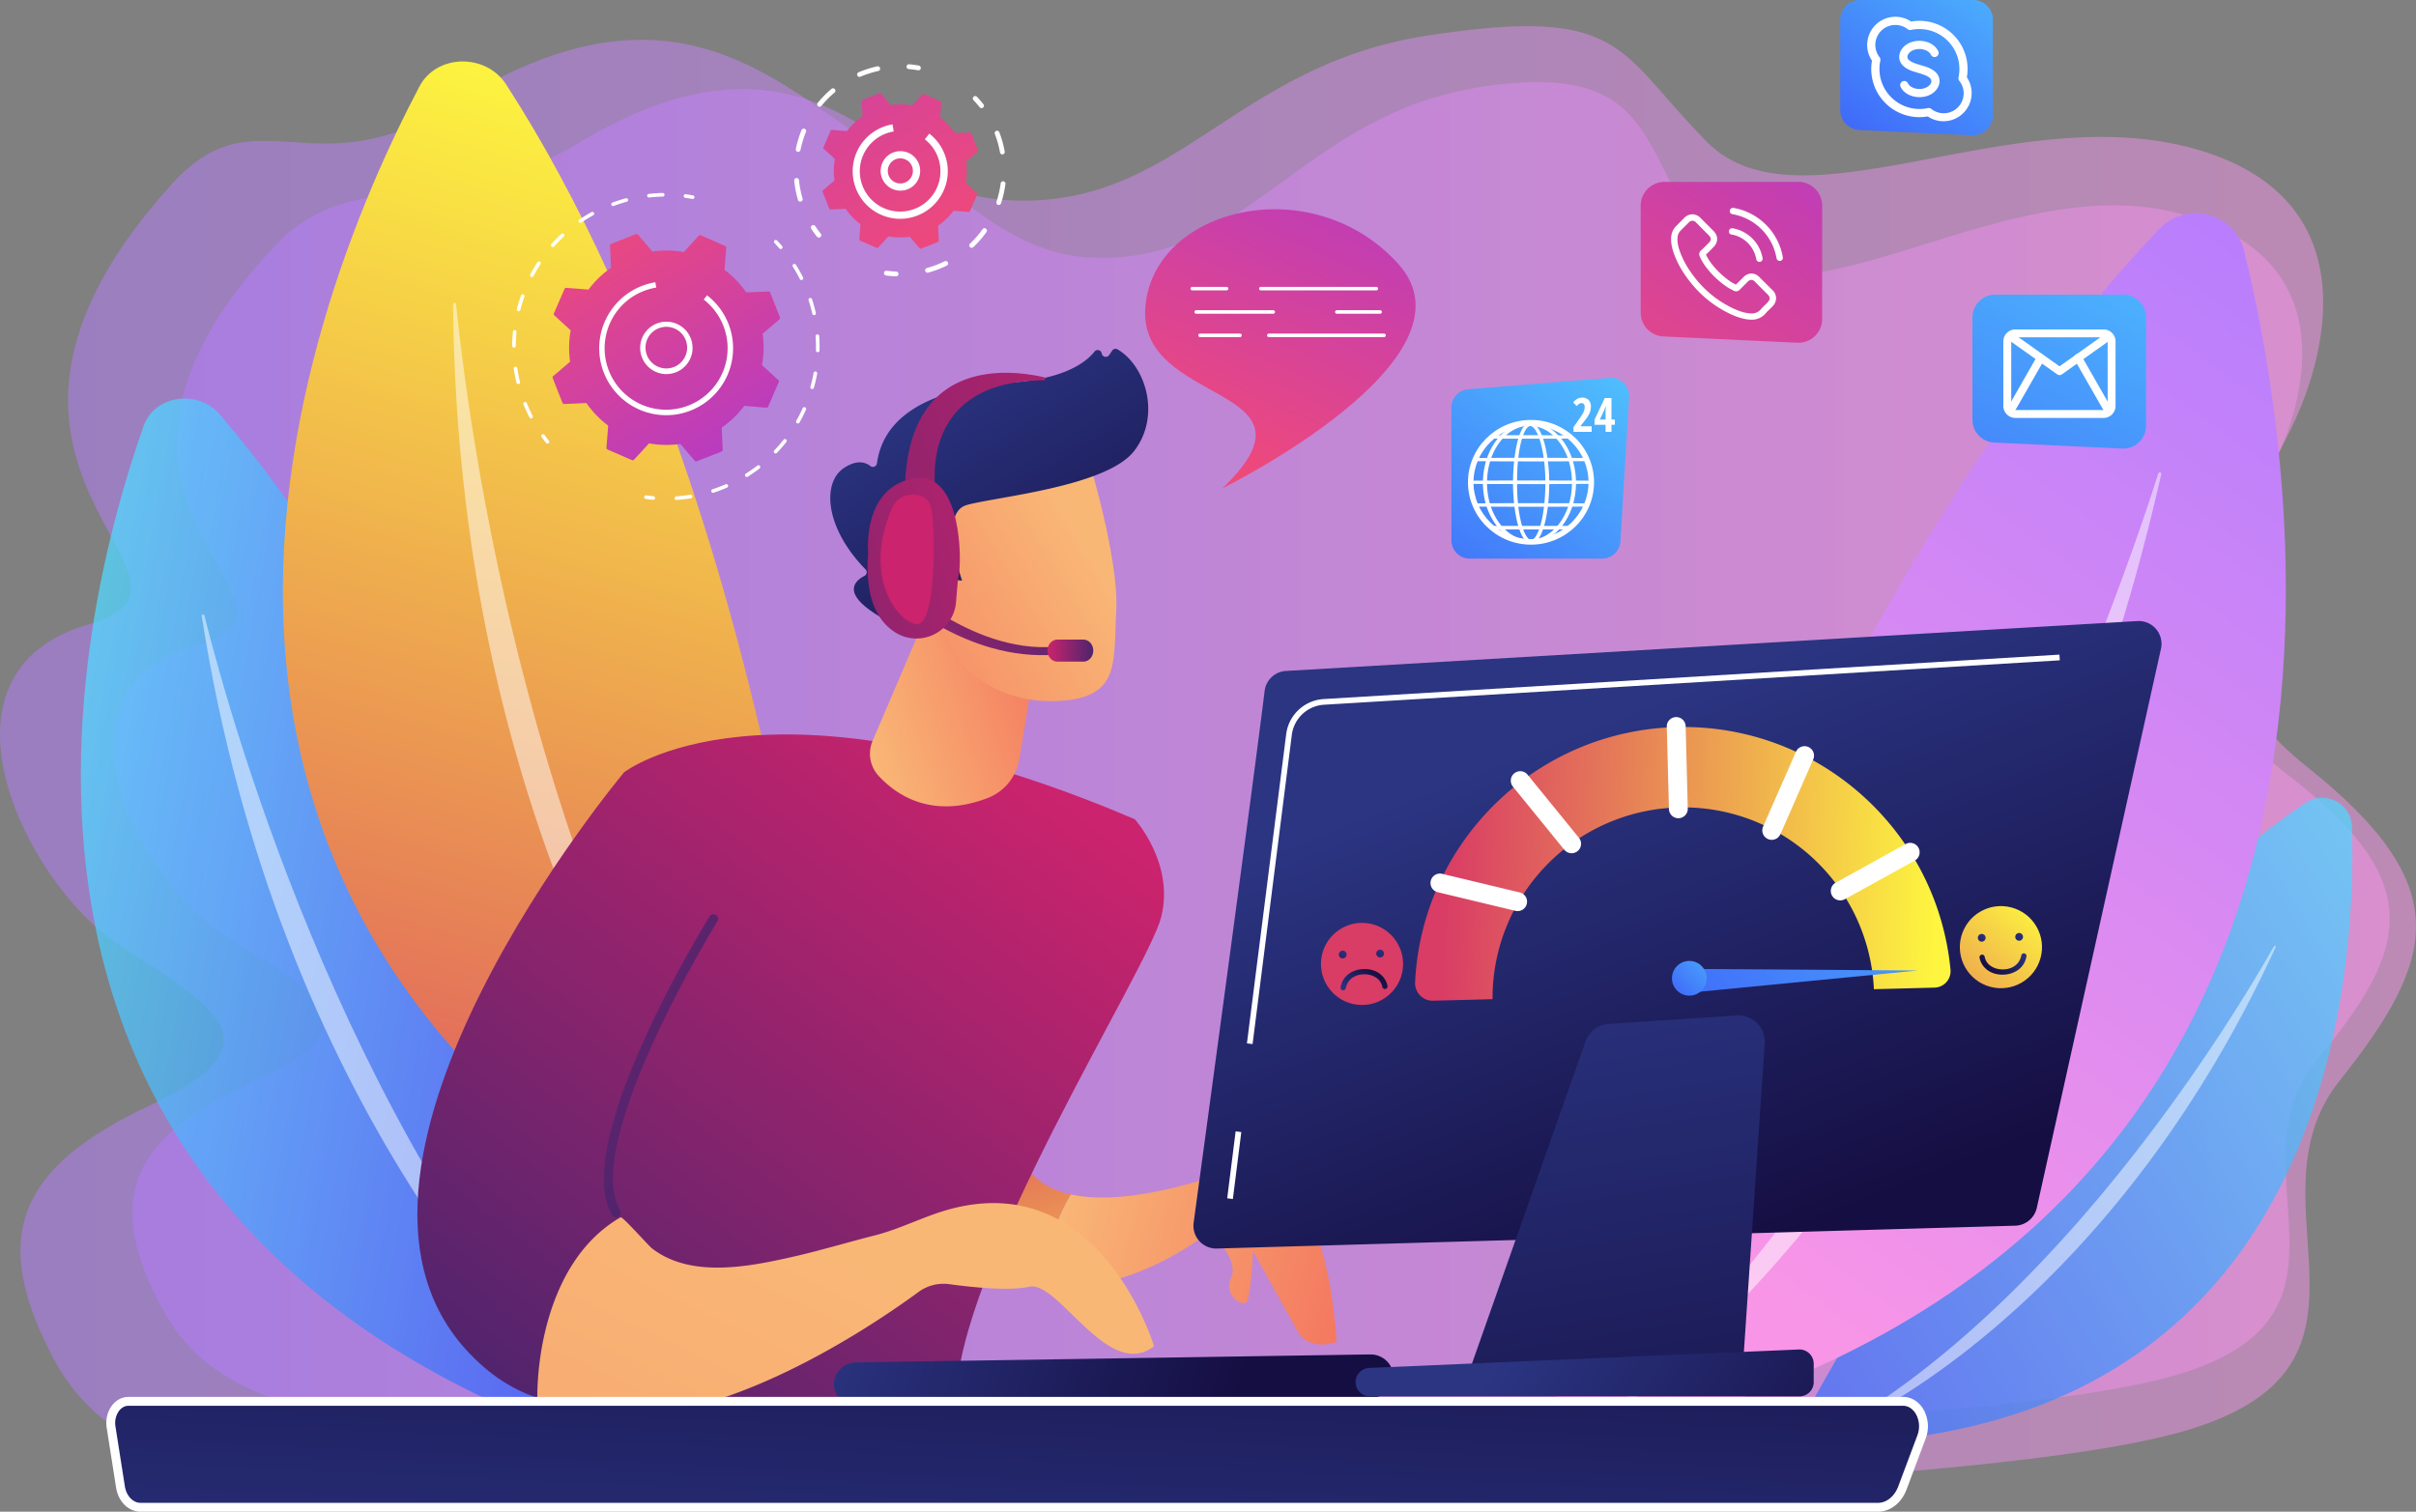 <svg id="Illustration" xmlns="http://www.w3.org/2000/svg" xmlns:xlink="http://www.w3.org/1999/xlink" viewBox="0 0 2178.22 1363.3"><rect x="0" y="0" width="2178.22" height="1363.3" fill="#808080" stroke="none"/><defs><style>.cls-1,.cls-2,.cls-4{opacity:0.5;}.cls-1{fill:url(#linear-gradient);}.cls-2{fill:url(#linear-gradient-2);}.cls-3,.cls-6{opacity:0.75;}.cls-3{fill:url(#linear-gradient-3);}.cls-4,.cls-8{fill:#fff;}.cls-5{fill:url(#linear-gradient-4);}.cls-6{fill:url(#linear-gradient-5);}.cls-7{fill:url(#linear-gradient-6);}.cls-9{fill:url(#linear-gradient-7);}.cls-10{fill:url(#linear-gradient-8);}.cls-11{fill:url(#linear-gradient-9);}.cls-12{fill:url(#linear-gradient-10);}.cls-13{fill:url(#linear-gradient-11);}.cls-14{fill:url(#linear-gradient-12);}.cls-15{fill:url(#linear-gradient-13);}.cls-16{fill:url(#linear-gradient-14);}.cls-17{fill:url(#linear-gradient-15);}.cls-18{fill:url(#linear-gradient-16);}.cls-19{fill:url(#linear-gradient-17);}.cls-20{fill:url(#linear-gradient-18);}.cls-21{fill:url(#linear-gradient-19);}.cls-22{fill:url(#linear-gradient-20);}.cls-23{fill:url(#linear-gradient-21);}.cls-24{fill:url(#linear-gradient-22);}.cls-25{fill:url(#linear-gradient-23);}.cls-26{fill:url(#linear-gradient-24);}.cls-27{stroke:#fff;stroke-miterlimit:10;stroke-width:8px;fill:url(#linear-gradient-25);}.cls-28{fill:url(#linear-gradient-26);}.cls-29{fill:url(#linear-gradient-27);}.cls-30{fill:url(#linear-gradient-28);}.cls-31{fill:url(#linear-gradient-29);}.cls-32{fill:url(#linear-gradient-30);}.cls-33{fill:url(#linear-gradient-31);}.cls-34{fill:url(#linear-gradient-32);}.cls-35{fill:url(#linear-gradient-33);}.cls-36{fill:url(#linear-gradient-34);}.cls-37{fill:url(#linear-gradient-35);}.cls-38{fill:url(#linear-gradient-36);}.cls-39{fill:url(#linear-gradient-37);}.cls-40{fill:url(#linear-gradient-38);}.cls-41{fill:url(#linear-gradient-39);}.cls-42{fill:url(#linear-gradient-40);}.cls-43{fill:url(#linear-gradient-41);}.cls-44{fill:url(#linear-gradient-42);}.cls-45{fill:url(#linear-gradient-43);}.cls-46{fill:url(#linear-gradient-44);}</style><linearGradient id="linear-gradient" x1="148.39" y1="836.07" x2="2326.61" y2="836.07" gradientUnits="userSpaceOnUse"><stop offset="0" stop-color="#b37cff"/><stop offset="1" stop-color="#f895e7"/></linearGradient><linearGradient id="linear-gradient-2" x1="250.28" y1="833.46" x2="2302.97" y2="833.46" xlink:href="#linear-gradient"/><linearGradient id="linear-gradient-3" x1="2430.38" y1="602.38" x2="1635.2" y2="1256.6" gradientTransform="translate(43.86 40.21) rotate(8.45)" gradientUnits="userSpaceOnUse"><stop offset="0" stop-color="#53d8ff"/><stop offset="1" stop-color="#3840f7"/></linearGradient><linearGradient id="linear-gradient-4" x1="2374.48" y1="-159.17" x2="1890.48" y2="844.82" gradientTransform="translate(-12.21 100.11) rotate(10.52)" xlink:href="#linear-gradient"/><linearGradient id="linear-gradient-5" x1="324.21" y1="533.21" x2="982.44" y2="533.21" gradientTransform="translate(-32.05 344.15) rotate(10.14)" xlink:href="#linear-gradient-3"/><linearGradient id="linear-gradient-6" x1="850.51" y1="267.81" x2="520.57" y2="1437.58" gradientUnits="userSpaceOnUse"><stop offset="0" stop-color="#fdf53f"/><stop offset="1" stop-color="#d93c65"/></linearGradient><linearGradient id="linear-gradient-7" x1="843.76" y1="615.87" x2="679.76" y2="343.87" gradientUnits="userSpaceOnUse"><stop offset="0" stop-color="#a737d5"/><stop offset="1" stop-color="#ef497a"/></linearGradient><linearGradient id="linear-gradient-8" x1="716.1" y1="-24.21" x2="1010.04" y2="365.71" xlink:href="#linear-gradient-7"/><linearGradient id="linear-gradient-9" x1="1427.23" y1="133.17" x2="1235.26" y2="-167.3" gradientTransform="matrix(0.96, 0.27, -0.27, 0.96, -227.73, 929.34)" xlink:href="#linear-gradient-6"/><linearGradient id="linear-gradient-10" x1="1365.22" y1="-72.77" x2="1637.43" y2="-72.77" gradientTransform="matrix(0.96, 0.27, -0.27, 0.96, -227.73, 929.34)" gradientUnits="userSpaceOnUse"><stop offset="0" stop-color="#f9b776"/><stop offset="1" stop-color="#f47960"/></linearGradient><linearGradient id="linear-gradient-11" x1="474.88" y1="2166.4" x2="-137.17" y2="2611.52" gradientTransform="translate(9.69 -1098.99) rotate(-16.41)" gradientUnits="userSpaceOnUse"><stop offset="0" stop-color="#cb236d"/><stop offset="1" stop-color="#4c246d"/></linearGradient><linearGradient id="linear-gradient-12" x1="340.7" y1="2090.66" x2="521.31" y2="2090.66" gradientTransform="translate(9.69 -1098.99) rotate(-16.41)" xlink:href="#linear-gradient-10"/><linearGradient id="linear-gradient-13" x1="387.11" y1="2045.71" x2="-224.94" y2="2490.84" xlink:href="#linear-gradient-11"/><linearGradient id="linear-gradient-14" x1="263.86" y1="849.69" x2="783.85" y2="1125.69" gradientTransform="matrix(1, 0, 0, 1, 0, 0)" xlink:href="#linear-gradient-11"/><linearGradient id="linear-gradient-15" x1="766.22" y1="1581.91" x2="74.81" y2="2783.39" gradientTransform="translate(67.96 -232.67) rotate(-3.91)" xlink:href="#linear-gradient-10"/><linearGradient id="linear-gradient-16" x1="1229.09" y1="604.75" x2="1006.31" y2="775.21" gradientTransform="translate(-26.42 -102.67) rotate(6.37)" xlink:href="#linear-gradient-10"/><linearGradient id="linear-gradient-17" x1="1072.57" y1="470.19" x2="1274.31" y2="729.92" gradientTransform="translate(-26.42 -102.67) rotate(6.37)" gradientUnits="userSpaceOnUse"><stop offset="0" stop-color="#2b3582"/><stop offset="1" stop-color="#150e42"/></linearGradient><linearGradient id="linear-gradient-18" x1="1201.45" y1="568.64" x2="978.67" y2="739.1" gradientTransform="translate(-26.42 -102.67) rotate(6.37)" xlink:href="#linear-gradient-10"/><linearGradient id="linear-gradient-19" x1="11848.09" y1="2057.78" x2="11494.03" y2="2154.82" gradientTransform="matrix(-1.05, -0.03, -0.03, 1, 13382.39, -353.85)" xlink:href="#linear-gradient-17"/><linearGradient id="linear-gradient-20" x1="926.49" y1="933.34" x2="1114.23" y2="806.06" gradientTransform="translate(-151.09 37.18) rotate(-9.74)" xlink:href="#linear-gradient-11"/><linearGradient id="linear-gradient-21" x1="1092.77" y1="732.09" x2="1134.07" y2="732.09" gradientTransform="matrix(1, 0, 0, 1, 0, 0)" xlink:href="#linear-gradient-11"/><linearGradient id="linear-gradient-22" x1="1337.83" y1="642.95" x2="566.35" y2="770.41" gradientTransform="translate(-151.09 37.18) rotate(-9.74)" xlink:href="#linear-gradient-11"/><linearGradient id="linear-gradient-23" x1="1167.78" y1="766.92" x2="684.4" y2="846.78" gradientTransform="translate(-151.09 37.18) rotate(-9.74)" xlink:href="#linear-gradient-11"/><linearGradient id="linear-gradient-24" x1="1053.5" y1="792.92" x2="1305.7" y2="788.72" gradientTransform="translate(-151.09 37.18) rotate(-9.74)" xlink:href="#linear-gradient-11"/><linearGradient id="linear-gradient-25" x1="1055.04" y1="1658.09" x2="1076.04" y2="1196.04" gradientTransform="matrix(1, 0, 0, 1, 0, 0)" xlink:href="#linear-gradient-17"/><linearGradient id="linear-gradient-26" x1="1585.64" y1="796.28" x2="1765.74" y2="1256.82" gradientTransform="matrix(1, 0, 0, 1, 0, 0)" xlink:href="#linear-gradient-17"/><linearGradient id="linear-gradient-27" x1="1563.96" y1="979.37" x2="1666.87" y2="1612.28" gradientTransform="matrix(1, 0, 0, 1, 0, 0)" xlink:href="#linear-gradient-17"/><linearGradient id="linear-gradient-28" x1="1517.62" y1="1344.53" x2="1821.22" y2="1543.5" gradientTransform="matrix(1, 0, 0, 1, 0, 0)" xlink:href="#linear-gradient-17"/><linearGradient id="linear-gradient-29" x1="1940.82" y1="1028.6" x2="1786.4" y2="1197.59" gradientTransform="translate(2210.11 -1170.11) rotate(67.61)" xlink:href="#linear-gradient-6"/><linearGradient id="linear-gradient-30" x1="1893.91" y1="1052.28" x2="1879.36" y2="1068.2" gradientTransform="translate(17.29 -14.89) rotate(-1.5)" xlink:href="#linear-gradient-17"/><linearGradient id="linear-gradient-31" x1="1927.65" y1="1052.28" x2="1913.1" y2="1068.2" gradientTransform="translate(17.29 -14.89) rotate(-1.5)" xlink:href="#linear-gradient-17"/><linearGradient id="linear-gradient-32" x1="1920.64" y1="1062.75" x2="1898.01" y2="1087.51" gradientTransform="translate(17.29 -14.89) rotate(-1.5)" xlink:href="#linear-gradient-17"/><linearGradient id="linear-gradient-33" x1="1510.73" y1="868.65" x2="1356.31" y2="1037.63" gradientTransform="translate(2250.28 -449.33) rotate(82.2)" xlink:href="#linear-gradient-6"/><linearGradient id="linear-gradient-34" x1="1317.65" y1="1052.28" x2="1303.09" y2="1068.21" gradientTransform="translate(17.29 -14.89) rotate(-1.5)" xlink:href="#linear-gradient-17"/><linearGradient id="linear-gradient-35" x1="1351.38" y1="1052.28" x2="1336.83" y2="1068.21" gradientTransform="translate(17.29 -14.89) rotate(-1.5)" xlink:href="#linear-gradient-17"/><linearGradient id="linear-gradient-36" x1="3995.64" y1="2484.42" x2="3973.02" y2="2509.19" gradientTransform="translate(5426.65 3425.53) rotate(178.5)" xlink:href="#linear-gradient-17"/><linearGradient id="linear-gradient-37" x1="1850.76" y1="998" x2="1408.15" y2="973.25" gradientTransform="translate(17.29 -14.89) rotate(-1.5)" gradientUnits="userSpaceOnUse"><stop offset="0" stop-color="#fdf53f"/><stop offset="0.66" stop-color="#e57a58"/><stop offset="1" stop-color="#d93c65"/></linearGradient><linearGradient id="linear-gradient-38" x1="1972.79" y1="857.98" x2="1521.91" y2="1264.66" gradientTransform="translate(-131.11 -160.24) rotate(-1.5)" xlink:href="#linear-gradient-3"/><linearGradient id="linear-gradient-39" x1="1674.36" y1="1041.94" x2="1587.76" y2="1120.06" gradientTransform="translate(17.29 -14.89) rotate(-1.5)" xlink:href="#linear-gradient-3"/><linearGradient id="linear-gradient-40" x1="1650.5" y1="416.28" x2="1365.09" y2="796.83" gradientTransform="matrix(1, 0, 0, 1, 0, 0)" xlink:href="#linear-gradient-3"/><linearGradient id="linear-gradient-41" x1="1856.42" y1="168.09" x2="1601.38" y2="539.06" xlink:href="#linear-gradient-7"/><linearGradient id="linear-gradient-42" x1="1404.06" y1="200.03" x2="1240.06" y2="560.03" xlink:href="#linear-gradient-7"/><linearGradient id="linear-gradient-43" x1="2130.93" y1="234.76" x2="1806.93" y2="866.76" gradientTransform="matrix(1, 0, 0, 1, 0, 0)" xlink:href="#linear-gradient-3"/><linearGradient id="linear-gradient-44" x1="1986.82" y1="45.69" x2="1772.21" y2="357.84" gradientTransform="matrix(1, 0, 0, 1, 0, 0)" xlink:href="#linear-gradient-3"/></defs><path class="cls-1" d="M2257.54,1120.26c88.25-110.93,105.61-176-29.54-283.66s-58.16-219-17.58-297.48,71.79-221-91.09-261.59-349.61,78.56-431.52-3.79-73.54-123.84-252.43-96.34-227,159.85-383,148.15S821,73.21,556.28,239.73c-124.89,78.56-177-12.19-252.46,71C68.33,570.3,366.74,668.68,228.12,708.49c-150.53,43.24-56.88,234,27.82,289.16s147.7,88.31,27.35,144.67S141.92,1261,192.38,1362.44s146.07,133.38,543.38,139.4,1166.75-6.74,1376.65-64.45S2169.29,1231.18,2257.54,1120.26Z" transform="translate(-148.39 -145.35)"/><path class="cls-2" d="M668.76,275c-117.69,71.21-200.88,16.23-272,91.64-221.93,235.28,59.3,324.45-71.34,360.54-141.86,39.19-53.61,212.12,26.22,262.11s139.19,80,25.77,131.14S244.17,1228,291.73,1320s137.65,120.91,512.06,126.36,1099.52-6.11,1297.33-58.42,53.6-186.92,136.77-287.46,99.52-159.59-27.85-257.12-54.8-198.47-16.57-269.66,67.66-200.29-85.83-237.12S1775.69,446.66,1698.5,372s-43.22-173.65-211.8-148.73-212.89,164.65-359.9,154S918.25,124.07,668.76,275Z" transform="translate(-148.39 -145.35)"/><path class="cls-3" d="M2268.9,891c4.3,143.1-23.61,567.23-506.95,556.31,0,0,201.9-397.66,464.59-577.73C2244.2,857.44,2268.26,869.57,2268.9,891Z" transform="translate(-148.39 -145.35)"/><path class="cls-4" d="M1810.54,1430.23a1.18,1.18,0,0,0,1.07,2.1c50.26-21.39,252.6-137.24,388.41-432.78a.82.82,0,0,0-1.45-.77C2160.51,1065.69,2011.86,1310.42,1810.54,1430.23Z" transform="translate(-148.39 -145.35)"/><path class="cls-5" d="M1536.74,1454.89s192.09-718.58,558.52-1103.12c24.64-25.85,68.09-14.38,76.53,20.32C2228.22,604.09,2329.17,1305.78,1536.74,1454.89Z" transform="translate(-148.39 -145.35)"/><path class="cls-4" d="M1610.15,1410.3a2,2,0,0,0,2.47,3.06c74.62-52.25,364.76-311.18,484.29-840.3a1.38,1.38,0,0,0-2.64-.77C2055.27,694.62,1897.25,1145.29,1610.15,1410.3Z" transform="translate(-148.39 -145.35)"/><path class="cls-6" d="M764.35,1471.92s-120.62-606-417.64-952.61c-20-23.3-59.06-17.55-68.85,10.22C212.35,715.19,75.7,1282.64,764.35,1471.92Z" transform="translate(-148.39 -145.35)"/><path class="cls-4" d="M702.64,1429.12c1.49,1.53-.7,3.64-2.38,2.3-62.26-49.18-300.53-286.2-370-730.61-.22-1.43,2-1.81,2.38-.4C358.71,804.11,467.46,1187.36,702.64,1429.12Z" transform="translate(-148.39 -145.35)"/><path class="cls-7" d="M913.48,1331.19S878.42,645.56,604.8,221.63C586.41,193.13,542,194,526.57,223.3,423.39,419,178.73,1026.16,913.48,1331.19Z" transform="translate(-148.39 -145.35)"/><path class="cls-4" d="M851.86,1275.35c1.41,1.89-1.36,3.91-3,2.21-61.19-63-287.37-357.81-292-857.94a1.37,1.37,0,0,1,2.71-.11C571.6,537.59,629.89,975.72,851.86,1275.35Z" transform="translate(-148.39 -145.35)"/><path class="cls-8" d="M852.49,369.91a1.64,1.64,0,0,1-1.44-.55c-1.39-1.62-2.85-3.22-4.32-4.76a1.63,1.63,0,1,1,2.36-2.24c1.5,1.58,3,3.21,4.43,4.87a1.64,1.64,0,0,1-.17,2.3A1.6,1.6,0,0,1,852.49,369.91Z" transform="translate(-148.39 -145.35)"/><path class="cls-8" d="M765.79,595.5c-2.44.33-5,.55-7.44.72a1.63,1.63,0,0,1-1.74-1.51,1.65,1.65,0,0,1,1.51-1.74c2.41-.16,4.9-.41,7.27-.7,1.76-.22,3.55-.48,5.33-.77a1.57,1.57,0,0,1,1.87,1.34,1.64,1.64,0,0,1-1.34,1.87C769.43,595,767.59,595.28,765.79,595.5Zm25.64-5.75a1.63,1.63,0,0,1-.71-3.16c3.88-1.27,7.76-2.74,11.54-4.36l.33-.15a1.63,1.63,0,0,1,1.28,3l-.32.14c-3.87,1.67-7.84,3.17-11.81,4.47A1.25,1.25,0,0,1,791.43,589.75Zm30.44-14.26a1.63,1.63,0,0,1-1.06-3c3.58-2.24,7.08-4.68,10.41-7.24a1.63,1.63,0,0,1,2,2.59c-3.41,2.62-7,5.11-10.66,7.41A1.69,1.69,0,0,1,821.87,575.49Zm26-21.25a1.59,1.59,0,0,1-1.32-.43,1.64,1.64,0,0,1-.06-2.31c2.91-3,5.71-6.26,8.32-9.56a1.62,1.62,0,0,1,2.55,2c-2.67,3.39-5.54,6.69-8.51,9.8A1.62,1.62,0,0,1,847.92,554.24Zm20.05-27a1.63,1.63,0,0,1-1.61-2.42c2.08-3.66,4-7.46,5.74-11.31a1.63,1.63,0,0,1,3,1.34c-1.78,3.94-3.75,7.83-5.88,11.58A1.64,1.64,0,0,1,868,527.27Zm12.91-31a1.56,1.56,0,0,1-.64-.05,1.63,1.63,0,0,1-1.13-2c1.13-4.06,2.08-8.22,2.83-12.36a1.63,1.63,0,1,1,3.2.57c-.76,4.25-1.74,8.51-2.89,12.66A1.64,1.64,0,0,1,880.88,496.22Zm5-33.25-.24,0a1.62,1.62,0,0,1-1.58-1.67c.1-4.22,0-8.49-.28-12.68a1.61,1.61,0,0,1,1.51-1.74,1.63,1.63,0,0,1,1.74,1.51c.29,4.3.39,8.67.28,13A1.62,1.62,0,0,1,885.86,463Zm-3.31-33.47a1.61,1.61,0,0,1-1.78-1.25c-.93-4.11-2.07-8.22-3.38-12.23a1.63,1.63,0,0,1,3.09-1c1.35,4.1,2.51,8.31,3.46,12.52a1.63,1.63,0,0,1-1.23,2Zm-11.37-31.65a1.61,1.61,0,0,1-1.65-.88c-1.9-3.77-4-7.49-6.23-11.05a1.63,1.63,0,1,1,2.76-1.72c2.28,3.64,4.43,7.44,6.38,11.31a1.62,1.62,0,0,1-.73,2.18A1.47,1.47,0,0,1,871.18,397.85Z" transform="translate(-148.39 -145.35)"/><path class="cls-8" d="M737.51,596.05a1.28,1.28,0,0,1-.34,0c-2.17-.18-4.37-.42-6.54-.71a1.63,1.63,0,1,1,.43-3.23c2.12.28,4.27.52,6.39.7a1.62,1.62,0,0,1,.06,3.23Z" transform="translate(-148.39 -145.35)"/><path class="cls-8" d="M642.14,545.33a1.64,1.64,0,0,1-1.47-.6c-1.36-1.69-2.7-3.45-4-5.23a1.63,1.63,0,0,1,2.64-1.92c1.26,1.74,2.57,3.46,3.9,5.11A1.63,1.63,0,0,1,643,545,1.66,1.66,0,0,1,642.14,545.33Z" transform="translate(-148.39 -145.35)"/><path class="cls-8" d="M627.42,522.7a1.64,1.64,0,0,1-1.65-.87c-1.53-3-3-6-4.29-9.07-.37-.84-.72-1.68-1.06-2.53a1.63,1.63,0,1,1,3-1.23c.34.83.68,1.65,1,2.48,1.28,3,2.7,6,4.19,8.86a1.62,1.62,0,0,1-.69,2.19A1.66,1.66,0,0,1,627.42,522.7Zm-11.62-31a1.62,1.62,0,0,1-1.77-1.23c-1-4.13-1.82-8.35-2.44-12.55a1.63,1.63,0,0,1,1.37-1.85,1.67,1.67,0,0,1,1.85,1.38c.6,4.1,1.4,8.22,2.38,12.25a1.63,1.63,0,0,1-1.2,2ZM612,458.85h-.21a1.62,1.62,0,0,1-1.62-1.63c0-4.25.25-8.54.67-12.77a1.63,1.63,0,0,1,3.24.32c-.41,4.13-.63,8.32-.65,12.47A1.64,1.64,0,0,1,612,458.85Zm4.2-32.82a1.52,1.52,0,0,1-.6,0,1.63,1.63,0,0,1-1.18-2c1-4.11,2.29-8.23,3.7-12.23a1.63,1.63,0,0,1,3.07,1.09c-1.38,3.9-2.6,7.92-3.62,11.94A1.62,1.62,0,0,1,616.17,426Zm11.91-30.86a1.61,1.61,0,0,1-1.63-2.37c2-3.75,4.18-7.44,6.51-11a1.63,1.63,0,0,1,2.72,1.79c-2.28,3.47-4.42,7.08-6.36,10.73A1.61,1.61,0,0,1,628.08,395.17ZM647,368.06a1.59,1.59,0,0,1-1.29-.4,1.63,1.63,0,0,1-.13-2.3c2.83-3.15,5.85-6.22,9-9.1a1.63,1.63,0,0,1,2.21,2.39c-3,2.81-6,5.8-8.74,8.88A1.6,1.6,0,0,1,647,368.06Zm24.9-21.75a1.63,1.63,0,0,1-1.11-3c3.51-2.38,7.18-4.63,10.89-6.68a1.63,1.63,0,0,1,2.21.64,1.62,1.62,0,0,1-.64,2.21c-3.63,2-7.21,4.2-10.63,6.52A1.63,1.63,0,0,1,671.93,346.31Zm29.41-15.14a1.63,1.63,0,0,1-.76-3.14c4-1.48,8.07-2.79,12.17-3.9a1.63,1.63,0,0,1,.85,3.14c-4,1.08-8,2.36-11.89,3.81A2.22,2.22,0,0,1,701.34,331.17Zm44.78-8.54H746c-4.15.09-8.33.36-12.45.83a1.63,1.63,0,0,1-.38-3.23h0c4.21-.48,8.5-.77,12.75-.85a1.63,1.63,0,0,1,.23,3.24Z" transform="translate(-148.39 -145.35)"/><path class="cls-8" d="M773.1,324.77a1.62,1.62,0,0,1-.49,0c-2.09-.38-4.22-.71-6.35-1a1.63,1.63,0,1,1,.43-3.23c2.17.29,4.36.63,6.5,1a1.63,1.63,0,0,1-.09,3.22Z" transform="translate(-148.39 -145.35)"/><path class="cls-9" d="M780.2,357.58a1.63,1.63,0,0,0-1.86.39l-13.53,14.74a87,87,0,0,0-28.23-.52l-13-15.2a1.64,1.64,0,0,0-1.85-.46l-22.33,8.78a1.65,1.65,0,0,0-1,1.6l.86,20a87.07,87.07,0,0,0-20.31,19.61L659,404.92a1.64,1.64,0,0,0-1.63,1l-9.58,22a1.64,1.64,0,0,0,.4,1.87L662.9,443.3a86.92,86.92,0,0,0-.51,28.22l-15.21,13a1.65,1.65,0,0,0-.46,1.85l8.79,22.33a1.63,1.63,0,0,0,1.6,1l20-.86a86.87,86.87,0,0,0,19.61,20.31l-1.57,19.94a1.63,1.63,0,0,0,1,1.64l22,9.58a1.63,1.63,0,0,0,1.86-.4l13.53-14.73a87.26,87.26,0,0,0,28.23.51l13,15.2a1.62,1.62,0,0,0,1.85.46l22.33-8.78a1.64,1.64,0,0,0,1-1.6l-.85-20a87.46,87.46,0,0,0,20.31-19.61L839.32,513a1.63,1.63,0,0,0,1.63-1l9.58-22a1.66,1.66,0,0,0-.39-1.87L835.4,474.62a87.26,87.26,0,0,0,.52-28.23l15.2-13a1.64,1.64,0,0,0,.46-1.85l-8.78-22.33a1.65,1.65,0,0,0-1.6-1l-20,.85a87.22,87.22,0,0,0-19.6-20.31l1.57-19.94a1.65,1.65,0,0,0-1-1.64Z" transform="translate(-148.39 -145.35)"/><path class="cls-8" d="M752.1,482.53a24,24,0,0,1-6.81-.14,23.62,23.62,0,1,1,6.81.14Zm-5.29-42.3a18.68,18.68,0,0,0-8.65,3.4,18.77,18.77,0,1,0,8.65-3.4Z" transform="translate(-148.39 -145.35)"/><path class="cls-8" d="M756.29,519.36a60.41,60.41,0,0,1-63.45-37.83,60.68,60.68,0,0,1-3.77-14.79,60.41,60.41,0,0,1,37.83-63.45l1.18-.45A59.8,59.8,0,0,1,738,400.1l1.26-.22.79,4.81a56,56,0,0,0-11.38,3.14,55.09,55.09,0,0,0-29.56,27.33c-.35.71-.67,1.42-1,2.14a55.44,55.44,0,1,0,84.72-21.78l3-3.87a60.34,60.34,0,0,1-14.76,103.94A60.83,60.83,0,0,1,756.29,519.36Z" transform="translate(-148.39 -145.35)"/><path class="cls-8" d="M1033.62,242.86a2.14,2.14,0,0,1-2-.81c-1.75-2.21-3.62-4.36-5.55-6.39a2.17,2.17,0,0,1,3.14-3c2,2.13,4,4.38,5.81,6.7a2.17,2.17,0,0,1-1.44,3.49Z" transform="translate(-148.39 -145.35)"/><path class="cls-8" d="M984.88,391.3a2.17,2.17,0,0,1-.84-4.24,93.28,93.28,0,0,0,12-4.22c1.38-.59,2.73-1.22,4.06-1.86a2.16,2.16,0,1,1,1.9,3.89c-1.39.68-2.8,1.33-4.25,1.95a96.91,96.91,0,0,1-12.55,4.42A1.7,1.7,0,0,1,984.88,391.3Zm39.81-22.47a2.17,2.17,0,0,1-1.76-3.72,91.42,91.42,0,0,0,11.26-12.95,2.17,2.17,0,1,1,3.52,2.53,96.35,96.35,0,0,1-11.79,13.56A2.2,2.2,0,0,1,1024.69,368.83Zm24.41-38.65a2.16,2.16,0,0,1-2.32-2.83,92.53,92.53,0,0,0,3.81-16.73,2.17,2.17,0,0,1,4.3.56,97,97,0,0,1-4,17.53A2.17,2.17,0,0,1,1049.1,330.18Zm3.25-45.6a2.16,2.16,0,0,1-2.39-1.77,91.85,91.85,0,0,0-4.59-16.54,2.17,2.17,0,1,1,4.05-1.54,96.13,96.13,0,0,1,4.8,17.32,2.16,2.16,0,0,1-1.75,2.51Z" transform="translate(-148.39 -145.35)"/><path class="cls-8" d="M956.49,394.57a2,2,0,0,1-.35,0c-2.95-.12-5.92-.37-8.83-.76a2.17,2.17,0,1,1,.57-4.3c2.78.37,5.61.62,8.43.73a2.16,2.16,0,0,1,.18,4.31Z" transform="translate(-148.39 -145.35)"/><path class="cls-8" d="M887,359.61a2.16,2.16,0,0,1-2-.79c-1.84-2.29-3.59-4.7-5.22-7.17a2.17,2.17,0,0,1,3.62-2.39c1.55,2.36,3.23,4.66,5,6.85a2.16,2.16,0,0,1-.33,3A2.11,2.11,0,0,1,887,359.61Z" transform="translate(-148.39 -145.35)"/><path class="cls-8" d="M870.16,327.18a2.16,2.16,0,0,1-2.34-1.54,95.28,95.28,0,0,1-3.13-15.12c-.1-.75-.18-1.49-.25-2.24a2.23,2.23,0,0,1,1.94-2.37,2.17,2.17,0,0,1,2.37,1.94c.07.72.15,1.42.24,2.14a91.27,91.27,0,0,0,3,14.43,2.16,2.16,0,0,1-1.47,2.69A2.05,2.05,0,0,1,870.16,327.18Zm-1.86-44.93a2.07,2.07,0,0,1-.7,0,2.16,2.16,0,0,1-1.69-2.55A96.19,96.19,0,0,1,871,262.75a2.16,2.16,0,1,1,4,1.63,92.43,92.43,0,0,0-4.88,16.15A2.16,2.16,0,0,1,868.3,282.25Zm19.27-40.62a2.17,2.17,0,0,1-1.94-3.52,95.24,95.24,0,0,1,12.4-12.6,2.16,2.16,0,0,1,2.79,3.31,91.47,91.47,0,0,0-11.83,12A2.19,2.19,0,0,1,887.57,241.63Zm36-26.94a2.17,2.17,0,0,1-1.11-4.15,97.51,97.51,0,0,1,16.83-5.38,2.12,2.12,0,0,1,2.58,1.65,2.16,2.16,0,0,1-1.65,2.58,93,93,0,0,0-16.07,5.14A2.51,2.51,0,0,1,923.57,214.69Z" transform="translate(-148.39 -145.35)"/><path class="cls-8" d="M976.63,208.73a2,2,0,0,1-.65,0c-2.77-.5-5.59-.87-8.39-1.11a2.17,2.17,0,0,1,.37-4.32c2.93.25,5.89.64,8.79,1.17a2.16,2.16,0,0,1-.12,4.28Z" transform="translate(-148.39 -145.35)"/><path class="cls-10" d="M981.36,230.13a1.12,1.12,0,0,0-1.28.27l-9.25,10.08a59.5,59.5,0,0,0-19.31-.35l-8.88-10.4a1.11,1.11,0,0,0-1.27-.32l-15.27,6a1.12,1.12,0,0,0-.72,1.09l.59,13.67a59.68,59.68,0,0,0-13.9,13.41l-13.64-1.07a1.12,1.12,0,0,0-1.12.67l-6.55,15.05a1.12,1.12,0,0,0,.27,1.27l10.08,9.26a59.5,59.5,0,0,0-.35,19.31L890.36,317a1.15,1.15,0,0,0-.32,1.27l6,15.27a1.13,1.13,0,0,0,1.1.71l13.66-.58a59.64,59.64,0,0,0,13.41,13.89l-1.07,13.64a1.12,1.12,0,0,0,.67,1.12l15,6.56a1.13,1.13,0,0,0,1.28-.28l9.25-10.08a59.49,59.49,0,0,0,19.31.36l8.88,10.4a1.13,1.13,0,0,0,1.27.31l15.27-6a1.12,1.12,0,0,0,.72-1.09l-.59-13.66a59.52,59.52,0,0,0,13.9-13.42l13.64,1.08a1.14,1.14,0,0,0,1.12-.68l6.55-15a1.12,1.12,0,0,0-.27-1.27l-10.08-9.26a59.49,59.49,0,0,0,.35-19.31l10.4-8.88a1.13,1.13,0,0,0,.32-1.26l-6-15.28a1.14,1.14,0,0,0-1.1-.71l-13.66.58A59.64,59.64,0,0,0,996,251.44l1.07-13.64a1.12,1.12,0,0,0-.67-1.12Z" transform="translate(-148.39 -145.35)"/><path class="cls-8" d="M962.33,317.16A17.81,17.81,0,1,1,970.5,314,17.83,17.83,0,0,1,962.33,317.16Zm-8.81-26.88a11.32,11.32,0,1,0,15.8,2.6A11.33,11.33,0,0,0,953.52,290.28Z" transform="translate(-148.39 -145.35)"/><path class="cls-8" d="M965.19,342.37a42.87,42.87,0,0,1-20.88-82.44,43.22,43.22,0,0,1,8.8-2.43l1,6.42a36.47,36.47,0,0,0-27,20.23c-.05.12-.11.25-.17.37s-.24.52-.35.78a36.36,36.36,0,1,0,69.44,10.11A36.49,36.49,0,0,0,982.21,271l4-5.15a42.79,42.79,0,0,1,13.72,18.25,43.51,43.51,0,0,1,2.67,10.51,43,43,0,0,1-37.37,47.74Z" transform="translate(-148.39 -145.35)"/><path class="cls-11" d="M1114,1222.58c-101-22.27-24.92-172.14-21.33-177.94l-181,63.57s-16.17,87.13,96.49,167.31c28.5,20.28,57.34,29,84.53,30.81A142.59,142.59,0,0,1,1114,1222.58Z" transform="translate(-148.39 -145.35)"/><path class="cls-12" d="M1319.64,1229.48C1290,1193.2,1240.7,1207,1240.7,1207c-58.69,18.29-99.22,21.63-126.69,15.57a142.59,142.59,0,0,0-21.35,83.75c58.83,3.86,109.91-25,133-40.66a18.62,18.62,0,0,1,25.55,4.35c6,8.27,11.09,18.74,7.23,27.12-7.59,16.53,10.91,27.74,14.21,21.9s5.5-45.41,5.5-45.41,28.65,51.79,39.91,71.76,35.37,10.06,35.37,10.06S1349.33,1265.76,1319.64,1229.48Z" transform="translate(-148.39 -145.35)"/><path class="cls-13" d="M711,841.89s127.12-100.14,460.52,42.3c0,0,36.06,39.77,23.77,88.24s-185.91,318.14-185.07,439.09c0,0-125.45,85.93-300.4,21.29C709.86,1432.81,631.12,1118.7,711,841.89Z" transform="translate(-148.39 -145.35)"/><path class="cls-14" d="M980.77,706.5,935.15,813.4a29.43,29.43,0,0,0,5.22,31.45c15.76,17.19,47.74,39.55,98.36,20.24a45.4,45.4,0,0,0,28.61-35L1086.74,713Z" transform="translate(-148.39 -145.35)"/><path class="cls-15" d="M707.94,1243.08c-36.79-63.21,87.93-265,87.93-265L711,841.89s-294.17,351.35-143.23,519.77c21.63,24.15,45.18,38.59,69.64,45.68C643.56,1319.36,679.8,1269.16,707.94,1243.08Z" transform="translate(-148.39 -145.35)"/><path class="cls-16" d="M704.9,1243a4.18,4.18,0,0,1-4.78-1.9c-37.62-64.63,82.84-261,88-269.3a4.17,4.17,0,1,1,7.1,4.39c-1.24,2-123,200.38-87.87,260.71a4.18,4.18,0,0,1-1.51,5.7A3.79,3.79,0,0,1,704.9,1243Z" transform="translate(-148.39 -145.35)"/><path class="cls-17" d="M1003.7,1236.12c-22.57,6.26-43.57,17.48-66.25,23.25-25.18,6.41-50.07,13.94-75.43,19.65-39.45,8.89-91.36,19.07-126-8-2.93-2.28-26.42-28.85-28.08-27.89-62.91,36.34-75.14,121.28-75.14,162.48,114.7,62.72,295.07-59.41,343.67-95.09a38,38,0,0,1,27.71-7.07c19.87,2.72,54.12,6.38,72.18,2.33,26.42-5.94,71.21,85.63,112.5,53.62C1188.86,1359.35,1140.62,1198.16,1003.7,1236.12Z" transform="translate(-148.39 -145.35)"/><path class="cls-18" d="M1128.59,555.42s28.81,93.29,26.2,140.27,4.08,78.41-51,81.79-97.52-28.59-117-77.85c0,0-30.61-76-18.67-104.37S1128.59,555.42,1128.59,555.42Z" transform="translate(-148.39 -145.35)"/><path class="cls-19" d="M1009,668.24l6.82.76s-21.69-60.82,4.15-68.2,126-16.42,151-48.8c24.09-31.21,10.76-76.49-15.06-91.62a3.65,3.65,0,0,0-4.81,1.19l-2.73,4a3.69,3.69,0,0,1-6.68-1.45,3.68,3.68,0,0,0-6.47-1.74c-7.62,9.67-27,24.6-74.93,28-68,4.87-115,26.92-121.25,72.84a3.7,3.7,0,0,1-6,2.37c-4.58-3.55-12.3-5.83-23.8,1.84-20,13.34-17,54.08,19.47,91.37a3.67,3.67,0,0,1-.83,5.86c-7.8,3.92-19.89,14,6.51,32.12,27,18.56,44.2,18.78,50.8,17.85a3.69,3.69,0,0,0,3.2-3.48l2-41.08a3.69,3.69,0,0,1,4.1-3.49Z" transform="translate(-148.39 -145.35)"/><path class="cls-20" d="M1009.75,677s-8.44-58.48-35.69-45.39,6.12,65.15,26.36,69.56Z" transform="translate(-148.39 -145.35)"/><path class="cls-21" d="M920.28,1413.31c.36,0,.71,0,1.07,0l462.86-7.16c11.44-.17,20.53-9.12,20.31-20s-9.72-19.7-21.13-19.34L920.53,1374c-11.44.17-20.53,9.12-20.31,20C900.44,1404.5,909.33,1413,920.28,1413.31Z" transform="translate(-148.39 -145.35)"/><path class="cls-22" d="M1100.45,735.67c-82.47,7-149.94-57.58-150.41-58.55V662.57c.45.93,71.55,72.69,149.94,66Z" transform="translate(-148.39 -145.35)"/><path class="cls-23" d="M1134.07,732.1c0,5.48-4,9.93-8.85,9.93h-23.6c-4.89,0-8.85-4.45-8.85-9.93s4-9.94,8.85-9.94h23.6C1130.11,722.16,1134.07,726.61,1134.07,732.1Z" transform="translate(-148.39 -145.35)"/><path class="cls-24" d="M992.17,589.34s-18.83-100.49,97.34-101.05a1.36,1.36,0,0,0,.3-2.68C1058,478.28,965.62,467.42,964.23,588,981.93,594.38,992.17,589.34,992.17,589.34Z" transform="translate(-148.39 -145.35)"/><path class="cls-25" d="M970.88,577.08c-45.33,9.2-39.76,66.53-39.76,66.53-3.27,41.61,8.88,62.23,24.44,72.06A35.83,35.83,0,0,0,1010.38,688c.84-11.32,1.79-22.08,2.63-25.9C1015.05,652.83,1016.22,567.88,970.88,577.08Z" transform="translate(-148.39 -145.35)"/><path class="cls-26" d="M975.05,591.58a20.6,20.6,0,0,0-22.48,12.13c-27.1,62.77,6.17,103.6,22.5,104.45,17.21.9,16.87-81.91,13.21-103.14C986.75,596.12,981.1,592.63,975.05,591.58Z" transform="translate(-148.39 -145.35)"/><path class="cls-27" d="M248.53,1432.36a23,23,0,0,1,3.33-16.12c3-4.49,7.49-7.1,12.21-7.1H1864.35c6.21,0,12,3.91,15.34,10.36a27,27,0,0,1,1.19,21.51l-17.34,46.26c-4,10.6-12.58,17.38-22,17.38H275.05c-8.81,0-16.38-7.7-18.05-18.36Z" transform="translate(-148.39 -145.35)"/><path class="cls-28" d="M1288.56,768.43c-9.43,77.06-51.85,390.14-64,479.59a20.54,20.54,0,0,0,21,23.29l719.68-20.6a20.56,20.56,0,0,0,19.49-16.1l111.95-504.17a20.57,20.57,0,0,0-21.28-25l-767.6,45A20.55,20.55,0,0,0,1288.56,768.43Z" transform="translate(-148.39 -145.35)"/><path class="cls-29" d="M1577.85,1084.6l-106.37,301.89,247.33,5.25,20.59-305.33a23.73,23.73,0,0,0-25.25-25.27l-115.5,7.67A23.73,23.73,0,0,0,1577.85,1084.6Z" transform="translate(-148.39 -145.35)"/><path class="cls-30" d="M1371.22,1387.79a12.84,12.84,0,0,0,12.2,16.85h387.32a12.84,12.84,0,0,0,12.85-12.84v-16.61a12.85,12.85,0,0,0-13.4-12.84L1382.87,1379A12.82,12.82,0,0,0,1371.22,1387.79Z" transform="translate(-148.39 -145.35)"/><path class="cls-8" d="M1277.69,1086.93l-5.1-.64L1308,807.43a36.3,36.3,0,0,1,33.81-31.66l663.33-40.06.31,5.13L1342.07,780.9a31.17,31.17,0,0,0-29,27.17Z" transform="translate(-148.39 -145.35)"/><rect class="cls-8" x="1230.81" y="1193.65" width="60.85" height="5.15" transform="translate(-231.7 2152.63) rotate(-82.82)"/><circle class="cls-31" cx="1952.44" cy="999.58" r="37.03" transform="translate(173.93 2321.84) rotate(-69.11)"/><path class="cls-32" d="M1938.57,991a3.49,3.49,0,1,1-3.58-3.4A3.49,3.49,0,0,1,1938.57,991Z" transform="translate(-148.39 -145.35)"/><path class="cls-33" d="M1972.3,990.14a3.49,3.49,0,1,1-3.58-3.4A3.49,3.49,0,0,1,1972.3,990.14Z" transform="translate(-148.39 -145.35)"/><path class="cls-34" d="M1953.88,1024.33c-12.3,0-19.29-7.63-20.77-15.25a2.36,2.36,0,1,1,4.64-.9c1.56,8,9.36,11.49,16.4,11.41,10.67-.11,15.6-6.82,16.59-12.53a2.36,2.36,0,1,1,4.66.8c-1.94,11.24-12,16.37-21.2,16.46Z" transform="translate(-148.39 -145.35)"/><circle class="cls-35" cx="1376.34" cy="1014.63" r="37.03" transform="translate(68.22 2125.79) rotate(-83.69)"/><path class="cls-36" d="M1362.48,1006.07a3.49,3.49,0,1,1-3.58-3.4A3.49,3.49,0,0,1,1362.48,1006.07Z" transform="translate(-148.39 -145.35)"/><path class="cls-37" d="M1396.21,1005.19a3.49,3.49,0,1,1-3.58-3.4A3.49,3.49,0,0,1,1396.21,1005.19Z" transform="translate(-148.39 -145.35)"/><path class="cls-38" d="M1359.38,1038.45a2,2,0,0,1-.41,0,2.37,2.37,0,0,1-1.93-2.73c1.94-11.24,12-16.36,21.2-16.46,12.48-.15,19.6,7.56,21.1,15.24a2.37,2.37,0,0,1-4.65.91c-1.55-8-9.33-11.48-16.4-11.42-10.66.11-15.6,6.82-16.58,12.53A2.37,2.37,0,0,1,1359.38,1038.45Z" transform="translate(-148.39 -145.35)"/><path class="cls-39" d="M1494.05,1046.44a172,172,0,0,1,343.81-9l54.7-1.43a14.81,14.81,0,0,0,14.37-16.18c-12-125.52-119.31-222.11-247.27-218.76-127.54,3.33-229.45,104.73-235.45,230.15a15.81,15.81,0,0,0,16.19,16.6Z" transform="translate(-148.39 -145.35)"/><path class="cls-8" d="M1661.58,883.25a8.52,8.52,0,0,1-8.51-8.3l-1.92-73.64a8.52,8.52,0,1,1,17-.45l1.92,73.65a8.53,8.53,0,0,1-8.29,8.74Z" transform="translate(-148.39 -145.35)"/><path class="cls-8" d="M1745.77,902.74a8.68,8.68,0,0,1-3.42-.72,8.52,8.52,0,0,1-4.38-11.23l29.49-67.19a8.52,8.52,0,1,1,15.6,6.84l-29.48,67.2A8.54,8.54,0,0,1,1745.77,902.74Z" transform="translate(-148.39 -145.35)"/><path class="cls-8" d="M1807.58,957.35a8.52,8.52,0,0,1-4.13-16l63.18-34.91a8.52,8.52,0,0,1,8.24,14.91l-63.18,34.91A8.52,8.52,0,0,1,1807.58,957.35Z" transform="translate(-148.39 -145.35)"/><path class="cls-8" d="M1565.33,914.83a8.48,8.48,0,0,1-6.61-3.14l-46.3-56.93A8.52,8.52,0,0,1,1525.64,844l46.29,56.93a8.51,8.51,0,0,1-6.6,13.89Z" transform="translate(-148.39 -145.35)"/><path class="cls-8" d="M1516.65,967a8.61,8.61,0,0,1-2-.24l-70.19-16.84a8.52,8.52,0,0,1,4-16.56l70.19,16.84a8.52,8.52,0,0,1-2,16.8Z" transform="translate(-148.39 -145.35)"/><polygon class="cls-40" points="1516.96 873.76 1729.2 875.22 1523.41 895.21 1516.96 873.76"/><path class="cls-41" d="M1687.11,1027.19a15.65,15.65,0,1,1-16.06-15.24A15.66,15.66,0,0,1,1687.11,1027.19Z" transform="translate(-148.39 -145.35)"/><path class="cls-42" d="M1592.84,649.12H1473.47a16.53,16.53,0,0,1-16.53-16.53V512.9a16.54,16.54,0,0,1,15.19-16.48l127.19-10.29a16.52,16.52,0,0,1,17.83,17.47l-7.81,130A16.52,16.52,0,0,1,1592.84,649.12Z" transform="translate(-148.39 -145.35)"/><path class="cls-8" d="M1543.78,580.82a163.37,163.37,0,0,1-2.35,28.62c-.42,2.36-.91,4.71-1.5,7a66.56,66.56,0,0,1-2.11,6.88,32.37,32.37,0,0,1-3.14,6.49,12.88,12.88,0,0,1-2.35,2.76,6.59,6.59,0,0,1-1.55,1,4.45,4.45,0,0,1-1.8.43,4.4,4.4,0,0,1-1.82-.34,6.47,6.47,0,0,1-1.58-.94,12.62,12.62,0,0,1-2.4-2.71,31.38,31.38,0,0,1-3.19-6.47,69,69,0,0,1-2.13-6.87c-.59-2.33-1.09-4.67-1.52-7-.85-4.72-1.44-9.48-1.83-14.26s-.59-9.56-.61-14.36c0-2.39,0-4.79.13-7.18s.22-4.79.4-7.18c.35-4.78.88-9.54,1.66-14.27.4-2.36.86-4.72,1.41-7a66.44,66.44,0,0,1,2-6.91c.4-1.13.84-2.25,1.34-3.34a25.47,25.47,0,0,1,1.71-3.17,11.84,11.84,0,0,1,2.36-2.73,6,6,0,0,1,1.55-.94,4.4,4.4,0,0,1,1.79-.32,4.64,4.64,0,0,1,1.77.42,6.63,6.63,0,0,1,1.54,1A13.12,13.12,0,0,1,1534,532a32.69,32.69,0,0,1,3.3,6.38,68.24,68.24,0,0,1,2.26,6.83c.63,2.31,1.17,4.65,1.64,7A149.84,149.84,0,0,1,1543.78,580.82Zm-.7,0c0-4.77-.17-9.55-.57-14.31a138.2,138.2,0,0,0-1.86-14.18c-.44-2.35-1-4.68-1.56-7a64.75,64.75,0,0,0-2.17-6.8,31.58,31.58,0,0,0-3.2-6.36,12.57,12.57,0,0,0-2.32-2.66,7.45,7.45,0,0,0-1.48-.95,4.46,4.46,0,0,0-1.68-.41,4.15,4.15,0,0,0-1.7.32,5.88,5.88,0,0,0-1.49.92,11.59,11.59,0,0,0-2.27,2.7,24.7,24.7,0,0,0-1.65,3.14c-.49,1.09-.91,2.2-1.3,3.33a68.16,68.16,0,0,0-1.9,6.89q-.78,3.49-1.32,7c-.73,4.72-1.21,9.47-1.51,14.24s-.4,9.54-.39,14.31.14,9.55.5,14.31.9,9.5,1.71,14.21c.41,2.34.89,4.68,1.46,7a67.13,67.13,0,0,0,2.06,6.83,31.22,31.22,0,0,0,3.09,6.4,11.87,11.87,0,0,0,2.3,2.64,6.24,6.24,0,0,0,1.48.9,4,4,0,0,0,3.31-.09,6.47,6.47,0,0,0,1.45-1,12.42,12.42,0,0,0,2.25-2.69,32,32,0,0,0,3-6.42,68,68,0,0,0,2-6.84q.84-3.48,1.44-7c.81-4.7,1.35-9.45,1.71-14.2S1543.08,585.59,1543.08,580.82Z" transform="translate(-148.39 -145.35)"/><path class="cls-8" d="M1528.85,635.42a6,6,0,0,1-2.21-.44,7.89,7.89,0,0,1-1.92-1.14,13.32,13.32,0,0,1-2.69-3,32.61,32.61,0,0,1-3.34-6.75,69.53,69.53,0,0,1-2.17-7c-.58-2.24-1.08-4.57-1.55-7.12-.82-4.52-1.42-9.23-1.85-14.39-.38-4.69-.59-9.56-.61-14.47,0-2.57.06-5.1.13-7.24.1-2.44.23-4.87.4-7.23.39-5.19.94-9.9,1.68-14.4.43-2.56.89-4.9,1.43-7.14a67.34,67.34,0,0,1,2-7c.45-1.28.91-2.42,1.39-3.46a25.34,25.34,0,0,1,1.81-3.35,13,13,0,0,1,2.64-3.06,7.46,7.46,0,0,1,1.92-1.15,5.82,5.82,0,0,1,2.36-.41,6.05,6.05,0,0,1,2.27.53,8.4,8.4,0,0,1,1.85,1.15,14.3,14.3,0,0,1,2.67,3,34,34,0,0,1,3.46,6.67,68,68,0,0,1,2.31,7c.62,2.24,1.16,4.57,1.66,7.1a150.21,150.21,0,0,1,2.65,28.85,164.37,164.37,0,0,1-2.37,28.87c-.46,2.56-1,4.89-1.53,7.13a69.82,69.82,0,0,1-2.14,7,33.57,33.57,0,0,1-3.29,6.76,13.61,13.61,0,0,1-2.62,3.06,8.08,8.08,0,0,1-1.86,1.21,6.1,6.1,0,0,1-2.35.55Zm-.73-105.86a2.77,2.77,0,0,0-1,.21,4.3,4.3,0,0,0-1.13.71,9.84,9.84,0,0,0-2,2.37,23.13,23.13,0,0,0-1.55,3c-.43,1-.84,2-1.25,3.22a64.61,64.61,0,0,0-1.87,6.74c-.49,2.18-.91,4.45-1.3,6.94-.68,4.41-1.17,9-1.49,14.11-.27,4.34-.4,9-.39,14.22,0,4.83.15,9.6.49,14.2.38,5.06.94,9.66,1.7,14.08.43,2.47.9,4.72,1.44,6.9a62.66,62.66,0,0,0,2,6.69,29.33,29.33,0,0,0,2.94,6.11,10.47,10.47,0,0,0,2,2.33,4.25,4.25,0,0,0,1.12.68A2.57,2.57,0,0,0,1530,632a5,5,0,0,0,1.12-.74,11.19,11.19,0,0,0,2-2.39,31.37,31.37,0,0,0,2.9-6.14,66.37,66.37,0,0,0,2-6.7c.53-2.16,1-4.42,1.42-6.91.76-4.37,1.31-9,1.69-14.07.35-4.59.53-9.37.53-14.2s-.18-9.59-.56-14.19a138.72,138.72,0,0,0-1.84-14c-.46-2.44-1-4.69-1.54-6.88a64,64,0,0,0-2.13-6.66,30.08,30.08,0,0,0-3-6.08,11.37,11.37,0,0,0-2.06-2.37,6,6,0,0,0-1.16-.75,3,3,0,0,0-1.15-.28Z" transform="translate(-148.39 -145.35)"/><path class="cls-8" d="M1567.86,580.82a70.61,70.61,0,0,1-2.47,18.29,59.42,59.42,0,0,1-7.62,16.77,48.29,48.29,0,0,1-5.83,7.15,40.76,40.76,0,0,1-7.16,5.8,34.94,34.94,0,0,1-8.36,3.83,31.17,31.17,0,0,1-18.18,0,34.28,34.28,0,0,1-8.37-3.83,40.4,40.4,0,0,1-7.18-5.79,48.29,48.29,0,0,1-5.83-7.15,59.12,59.12,0,0,1-7.64-16.78,65.1,65.1,0,0,1-1.85-9.07,73,73,0,0,1-.63-9.23,75.08,75.08,0,0,1,.63-9.24,66.47,66.47,0,0,1,1.86-9.06,59.09,59.09,0,0,1,7.65-16.77,48.73,48.73,0,0,1,5.83-7.14,40.7,40.7,0,0,1,7.18-5.78,34.73,34.73,0,0,1,8.36-3.82,30.85,30.85,0,0,1,18.15,0,34.91,34.91,0,0,1,8.36,3.82,40.62,40.62,0,0,1,7.16,5.79,48,48,0,0,1,5.82,7.14,59,59,0,0,1,7.64,16.76A70.62,70.62,0,0,1,1567.86,580.82Zm-.81,0a69.43,69.43,0,0,0-2.37-18.09,58.8,58.8,0,0,0-7.38-16.66,47.73,47.73,0,0,0-5.69-7.13,40,40,0,0,0-7-5.8,34.08,34.08,0,0,0-8.26-3.83,30.25,30.25,0,0,0-18,0,33.68,33.68,0,0,0-8.25,3.84,39.76,39.76,0,0,0-7,5.79,47.61,47.61,0,0,0-5.68,7.14,58.41,58.41,0,0,0-7.36,16.65,66.64,66.64,0,0,0-1.77,9,71.26,71.26,0,0,0-.6,9.12,73,73,0,0,0,.6,9.11,68.27,68.27,0,0,0,1.78,9,58.66,58.66,0,0,0,7.37,16.64,47.66,47.66,0,0,0,5.68,7.13,39.47,39.47,0,0,0,7,5.79,34.12,34.12,0,0,0,8.24,3.82,31.32,31.32,0,0,0,9,1.38,31,31,0,0,0,9-1.37,34,34,0,0,0,8.25-3.82,39.84,39.84,0,0,0,7-5.78,47.73,47.73,0,0,0,5.69-7.13,59,59,0,0,0,7.39-16.64A69.92,69.92,0,0,0,1567.05,580.82Z" transform="translate(-148.39 -145.35)"/><path class="cls-8" d="M1527.33,635.42a33,33,0,0,1-9.49-1.41,35.93,35.93,0,0,1-8.71-4,42,42,0,0,1-7.42-6,50.09,50.09,0,0,1-6-7.36,60.36,60.36,0,0,1-7.83-17.18,68.13,68.13,0,0,1-1.89-9.26,75.13,75.13,0,0,1-.64-9.42,76.94,76.94,0,0,1,.64-9.42,67.84,67.84,0,0,1,1.9-9.26,60.32,60.32,0,0,1,7.84-17.17,50.53,50.53,0,0,1,6-7.35,41.88,41.88,0,0,1,7.42-6,35.65,35.65,0,0,1,8.7-4,32.35,32.35,0,0,1,19,0,35.76,35.76,0,0,1,8.68,4,42.39,42.39,0,0,1,7.42,6,50.47,50.47,0,0,1,6,7.35,60.33,60.33,0,0,1,7.81,17.16,71.17,71.17,0,0,1,2.54,18.66v0a71.93,71.93,0,0,1-2.52,18.65,60.26,60.26,0,0,1-7.81,17.17,49.49,49.49,0,0,1-6,7.37,42.49,42.49,0,0,1-7.41,6,36.24,36.24,0,0,1-8.7,4A33,33,0,0,1,1527.33,635.42Zm0-106.08a30.25,30.25,0,0,0-8.57,1.31,32.38,32.38,0,0,0-7.91,3.69,38.23,38.23,0,0,0-6.78,5.59,46.35,46.35,0,0,0-5.51,6.93,57,57,0,0,0-7.18,16.25,65.75,65.75,0,0,0-1.73,8.77,68,68,0,0,0,0,17.87,66.06,66.06,0,0,0,1.74,8.77,57,57,0,0,0,7.19,16.24,45.76,45.76,0,0,0,5.51,6.92,38.23,38.23,0,0,0,6.78,5.59,32.42,32.42,0,0,0,7.9,3.66,28.55,28.55,0,0,0,17.13,0,32.55,32.55,0,0,0,7.92-3.66,38.16,38.16,0,0,0,6.78-5.58,46.32,46.32,0,0,0,5.52-6.92,57.36,57.36,0,0,0,7.22-16.25,68.65,68.65,0,0,0,0-35.43,57.26,57.26,0,0,0-7.2-16.26,46.46,46.46,0,0,0-5.53-6.93,38.45,38.45,0,0,0-6.79-5.59,32.5,32.5,0,0,0-7.91-3.67A29.64,29.64,0,0,0,1527.32,529.34Z" transform="translate(-148.39 -145.35)"/><path class="cls-8" d="M1480,559.76l12.18-.09,12.17-.06,24.34,0,24.34,0,12.17.07,12.17.1a0,0,0,0,1,0,0s0,0,0,0l-12.17.11-12.17.06-24.34.05-24.34,0-12.17-.06-12.18-.1a.08.08,0,0,1,0,0A.09.09,0,0,1,1480,559.76Z" transform="translate(-148.39 -145.35)"/><polygon class="cls-8" points="1380.33 416.12 1343.81 416.02 1331.05 415.91 1330.2 415.06 1330.2 414.44 1330.23 413.07 1331.63 413.02 1355.98 412.86 1380.33 412.82 1416.85 412.93 1430.4 413.05 1430.44 415.86 1429.01 415.9 1404.68 416.07 1380.33 416.12"/><path class="cls-8" d="M1494.15,539.3c2.88,0,5.77-.06,8.65-.1l8.64-.05c2.88,0,5.76,0,8.64,0l8.64,0,17.28,0,8.64.06c2.88,0,5.76.06,8.64.11h0s0,.06,0,.06c-2.88.05-5.76.07-8.64.11l-8.64.06-17.28.05-8.64,0c-2.88,0-5.76,0-8.64,0l-8.64,0-8.65-.1a.06.06,0,0,1-.05-.06A.05.05,0,0,1,1494.15,539.3Z" transform="translate(-148.39 -145.35)"/><path class="cls-8" d="M1528.72,541l-10.88,0c-2.14,0-4.28,0-6.41,0l-11.53-.09-5.77-.07-1.37,0,0-2.82,1.42-.05,5.59-.07,11.71-.09c2,0,4.06,0,6.08,0l11.21,0,29.08.15,5.51.07,1.41,0-.06,2.8-1.38,0-5.74.07L1546,541Z" transform="translate(-148.39 -145.35)"/><path class="cls-8" d="M1475.8,580.23l13.23-.1,13.23-.06,26.46,0,26.46.05,13.22.06,13.23.11s0,0,0,0,0,0,0,0l-13.23.11-13.22.06-26.46,0-26.46,0-13.23-.06-13.23-.09a.06.06,0,0,1,0-.06A.05.05,0,0,1,1475.8,580.23Z" transform="translate(-148.39 -145.35)"/><polygon class="cls-8" points="1380.33 436.58 1340.64 436.48 1326.02 436.37 1325.97 433.54 1327.4 433.48 1353.87 433.33 1380.33 433.29 1420.02 433.39 1433.84 433.5 1434.68 434.36 1434.62 436.33 1433.24 436.37 1406.79 436.53 1380.33 436.58"/><path class="cls-8" d="M1480,600.69l12.18-.09,12.17-.06,24.34,0,24.34,0,12.17.07,12.17.1,0,0s0,0,0,0l-12.17.11-12.17.06-24.34,0-24.34,0-12.17-.06-12.18-.1a0,0,0,0,1,0,0A.06.06,0,0,1,1480,600.69Z" transform="translate(-148.39 -145.35)"/><polygon class="cls-8" points="1380.33 457.05 1343.81 456.94 1331.05 456.84 1330.2 455.99 1330.2 455.37 1330.23 454 1331.63 453.95 1355.98 453.79 1380.33 453.75 1416.85 453.86 1430.4 453.98 1430.44 456.79 1429.01 456.83 1404.68 457 1380.33 457.05"/><path class="cls-8" d="M1565,621.4H1495.9a.18.18,0,0,1-.19-.19.19.19,0,0,1,.19-.19H1565a.19.19,0,0,1,.19.19A.18.18,0,0,1,1565,621.4Z" transform="translate(-148.39 -145.35)"/><path class="cls-8" d="M1565,622.79H1495.9a1.58,1.58,0,0,1,0-3.16H1565a1.58,1.58,0,0,1,0,3.16Z" transform="translate(-148.39 -145.35)"/><path class="cls-8" d="M1528.71,636.52c-31.34,0-56.84-25.23-56.84-56.23s25.5-56.23,56.84-56.23,56.85,25.23,56.85,56.23S1560.06,636.52,1528.71,636.52Zm0-107.47c-28.59,0-51.85,23-51.85,51.24s23.26,51.24,51.85,51.24,51.86-23,51.86-51.24S1557.31,529.05,1528.71,529.05Z" transform="translate(-148.39 -145.35)"/><path class="cls-8" d="M1583.37,534.79H1567v-4.22l5.42-7.66q2.22-3.17,3.06-4.7a14.26,14.26,0,0,0,1.22-2.94,10.36,10.36,0,0,0,.4-2.9,3.82,3.82,0,0,0-.78-2.62,2.58,2.58,0,0,0-2-.88,3.88,3.88,0,0,0-2.06.59,11.22,11.22,0,0,0-2.33,2.1l-3.17-3.33a14,14,0,0,1,4.06-3.4,9.12,9.12,0,0,1,4.06-.91,7.6,7.6,0,0,1,5.76,2.16,8.37,8.37,0,0,1,2.07,6,14.11,14.11,0,0,1-.37,3.31,15.18,15.18,0,0,1-1.14,3.13,27.09,27.09,0,0,1-1.9,3.27q-1.15,1.7-5.92,7.78v.17h10Z" transform="translate(-148.39 -145.35)"/><path class="cls-8" d="M1604.35,528.4h-3.08v6.39h-5.33V528.4H1586v-4.6l9.2-19.45h6.06v19.37h3.08Zm-8.41-4.68v-6.41l.11-2.84.14-2.7H1596a34.16,34.16,0,0,1-1.58,4.1l-3.66,7.85Z" transform="translate(-148.39 -145.35)"/><path class="cls-43" d="M1627.61,330.83v96.5a21.46,21.46,0,0,0,20.46,21.44l120.67,5.67A21.47,21.47,0,0,0,1791.22,433V330.83a21.46,21.46,0,0,0-21.47-21.46H1649.08A21.46,21.46,0,0,0,1627.61,330.83Z" transform="translate(-148.39 -145.35)"/><path class="cls-8" d="M1734.7,395.33a9.91,9.91,0,0,0-7.2-3.3,10.26,10.26,0,0,0-7.28,3.28l-6.74,6.71c-.55-.3-1.1-.57-1.64-.85-.76-.38-1.49-.75-2.11-1.13a73.52,73.52,0,0,1-17.53-16,43.52,43.52,0,0,1-5.75-9.07c1.75-1.6,3.37-3.26,4.94-4.86.6-.6,1.19-1.22,1.79-1.81,4.47-4.48,4.47-10.27,0-14.75l-5.82-5.81c-.66-.66-1.34-1.35-2-2-1.27-1.32-2.62-2.68-4-4a10.07,10.07,0,0,0-7.14-3.13,10.4,10.4,0,0,0-7.24,3.13l0,0-7.25,7.31a15.57,15.57,0,0,0-4.62,9.91c-.51,6.22,1.32,12,2.72,15.81,3.46,9.31,8.61,17.93,16.3,27.18a100.25,100.25,0,0,0,33.39,26.14c4.9,2.32,11.44,5.07,18.75,5.54.44,0,.91,0,1.34,0a16,16,0,0,0,12.29-5.28s.07-.06.09-.11a47.86,47.86,0,0,1,3.73-3.85c.91-.88,1.85-1.79,2.76-2.75a10.62,10.62,0,0,0,3.22-7.37,10.25,10.25,0,0,0-3.28-7.31Zm7.63,22.44s0,0,0,0c-.83.89-1.68,1.7-2.6,2.59a57.78,57.78,0,0,0-4.11,4.27,10.27,10.27,0,0,1-8,3.38c-.32,0-.66,0-1,0-6.33-.4-12.21-2.87-16.62-5a94.59,94.59,0,0,1-31.44-24.63c-7.27-8.76-12.13-16.85-15.34-25.55-2-5.3-2.71-9.44-2.39-13.33a9.75,9.75,0,0,1,2.94-6.33l7.27-7.27a4.83,4.83,0,0,1,3.23-1.51,4.54,4.54,0,0,1,3.11,1.49l.07.07c1.3,1.21,2.53,2.47,3.83,3.81.66.68,1.35,1.36,2,2.07l5.81,5.81c2.26,2.26,2.26,4.35,0,6.61-.62.62-1.21,1.23-1.83,1.83-1.79,1.83-3.49,3.54-5.35,5.2,0,0-.08.06-.1.1a4.35,4.35,0,0,0-1.11,4.84l.06.19a47.06,47.06,0,0,0,6.88,11.23l0,0a78.53,78.53,0,0,0,18.91,17.22,29.61,29.61,0,0,0,2.62,1.42c.77.39,1.5.75,2.11,1.13.09.05.17.11.26.15a4.64,4.64,0,0,0,2.11.53,4.52,4.52,0,0,0,3.24-1.47l7.28-7.28a4.82,4.82,0,0,1,3.22-1.6,4.33,4.33,0,0,1,3.07,1.56l11.78,11.78c2.2,2.17,2.2,4.41,0,6.67Zm0,0" transform="translate(-148.39 -145.35)"/><path class="cls-8" d="M1709.48,356.81a27.43,27.43,0,0,1,22.33,22.33,2.86,2.86,0,0,0,2.83,2.39,4.07,4.07,0,0,0,.49,0,2.88,2.88,0,0,0,2.37-3.32,33.18,33.18,0,0,0-27-27,2.89,2.89,0,0,0-3.32,2.35,2.84,2.84,0,0,0,2.32,3.32Zm0,0" transform="translate(-148.39 -145.35)"/><path class="cls-8" d="M1755.75,377.33a54.59,54.59,0,0,0-44.48-44.49,2.87,2.87,0,0,0-.94,5.67,48.75,48.75,0,0,1,39.76,39.76,2.86,2.86,0,0,0,2.83,2.38,4,4,0,0,0,.49,0,2.81,2.81,0,0,0,2.34-3.28Zm0,0" transform="translate(-148.39 -145.35)"/><path class="cls-44" d="M1250.48,585.76s235.79-116.5,158.68-202.28S1188.28,332,1181,422.27,1348.69,491.37,1250.48,585.76Z" transform="translate(-148.39 -145.35)"/><path class="cls-8" d="M1389.21,407.21H1285.15a1.58,1.58,0,0,1,0-3.16h104.06a1.58,1.58,0,0,1,0,3.16Z" transform="translate(-148.39 -145.35)"/><path class="cls-8" d="M1254.25,407.21h-30.88a1.58,1.58,0,1,1,0-3.16h30.88a1.58,1.58,0,0,1,0,3.16Z" transform="translate(-148.39 -145.35)"/><path class="cls-8" d="M1392.71,428.28h-39.07a1.58,1.58,0,0,1,0-3.16h39.07a1.58,1.58,0,1,1,0,3.16Z" transform="translate(-148.39 -145.35)"/><path class="cls-8" d="M1296.31,428.28h-69.43a1.58,1.58,0,0,1,0-3.16h69.43a1.58,1.58,0,1,1,0,3.16Z" transform="translate(-148.39 -145.35)"/><path class="cls-8" d="M1396.22,449.35H1292.35a1.58,1.58,0,1,1,0-3.16h103.87a1.58,1.58,0,1,1,0,3.16Z" transform="translate(-148.39 -145.35)"/><path class="cls-8" d="M1266.34,449.35h-36a1.58,1.58,0,0,1,0-3.16h36a1.58,1.58,0,1,1,0,3.16Z" transform="translate(-148.39 -145.35)"/><path class="cls-45" d="M1926.7,431.61v92.31a20.55,20.55,0,0,0,19.58,20.52l115.43,5.42a20.54,20.54,0,0,0,21.51-20.52V431.61a20.55,20.55,0,0,0-20.54-20.54H1947.24A20.55,20.55,0,0,0,1926.7,431.61Z" transform="translate(-148.39 -145.35)"/><path class="cls-8" d="M2044.92,522.25h-79.55a10.83,10.83,0,0,1-10.81-10.82V453.26a10.82,10.82,0,0,1,10.81-10.81h79.55a10.82,10.82,0,0,1,10.81,10.81v58.17A10.83,10.83,0,0,1,2044.92,522.25Zm-79.55-72.68a3.69,3.69,0,0,0-3.69,3.69v58.17a3.69,3.69,0,0,0,3.69,3.69h79.55a3.69,3.69,0,0,0,3.69-3.69V453.26a3.69,3.69,0,0,0-3.69-3.69Z" transform="translate(-148.39 -145.35)"/><path class="cls-8" d="M2005.21,483.63a3.55,3.55,0,0,1-2.06-.66l-44.58-31.61a3.56,3.56,0,0,1,4.13-5.81l42.51,30.15,42-29.81a3.56,3.56,0,0,1,4.13,5.81l-44,31.27A3.56,3.56,0,0,1,2005.21,483.63Z" transform="translate(-148.39 -145.35)"/><path class="cls-8" d="M1961.18,519.76l-1-7,.48,3.53-3-1.94c.83-1.33,16.9-29.45,27.51-48a3.57,3.57,0,0,1,6.19,3.54l-13.77,24.09-9.49,16.57C1962.91,519.49,1962.91,519.49,1961.18,519.76Z" transform="translate(-148.39 -145.35)"/><path class="cls-8" d="M2049,519.76c-1.72-.28-1.72-.28-6.9-9.29l-9.49-16.57c-6.89-12-13.76-24.09-13.76-24.09a3.56,3.56,0,0,1,6.18-3.54c10.61,18.58,26.68,46.7,27.51,48l-3,1.94Z" transform="translate(-148.39 -145.35)"/><path class="cls-46" d="M1807.5,163.41v81.2a18.06,18.06,0,0,0,17.21,18l101.54,4.78a18.07,18.07,0,0,0,18.91-18.05v-86a18.07,18.07,0,0,0-18.06-18.06H1825.56A18.06,18.06,0,0,0,1807.5,163.41Z" transform="translate(-148.39 -145.35)"/><path class="cls-8" d="M1900.61,254.68a25.1,25.1,0,0,1-14.19-4.34,43.42,43.42,0,0,1-50.29-50.29,25.09,25.09,0,0,1-4.33-14.19,25.42,25.42,0,0,1,25.39-25.39,25.14,25.14,0,0,1,14.19,4.33,43.44,43.44,0,0,1,50.29,50.29,25.14,25.14,0,0,1,4.33,14.19,25.42,25.42,0,0,1-25.39,25.4Zm-11.07-11.16a18,18,0,0,0,25.31-25.3,3.67,3.67,0,0,1-.7-3,36.1,36.1,0,0,0-42.87-42.87,3.67,3.67,0,0,1-3-.7,17.85,17.85,0,0,0-11.06-3.79,18,18,0,0,0-14.24,29.1,3.66,3.66,0,0,1,.69,3,36.11,36.11,0,0,0,42.87,42.87,3.66,3.66,0,0,1,3,.69Zm7.51-25.09c0-9.94-12.56-13-15.37-13.84-5.83-1.79-13.58-3.78-13.58-7.87,0-3.89,5-7.18,10.8-7.18,4.65,0,8.9,2.11,10.32,5.13a3.68,3.68,0,0,0,6.66-3.14c-2.9-6.14-10.1-9.35-17-9.35-10.71,0-18.16,7-18.16,14.54,0,9.93,12.57,13,15.38,13.84,5.82,1.78,13.57,3.78,13.57,7.87,0,3.89-4.94,7.17-10.79,7.17-4.66,0-8.9-2.1-10.32-5.12a3.68,3.68,0,1,0-6.66,3.14c2.89,6.14,10.1,9.34,17,9.34,10.71,0,18.15-7,18.15-14.53Zm0,0" transform="translate(-148.39 -145.35)"/></svg>